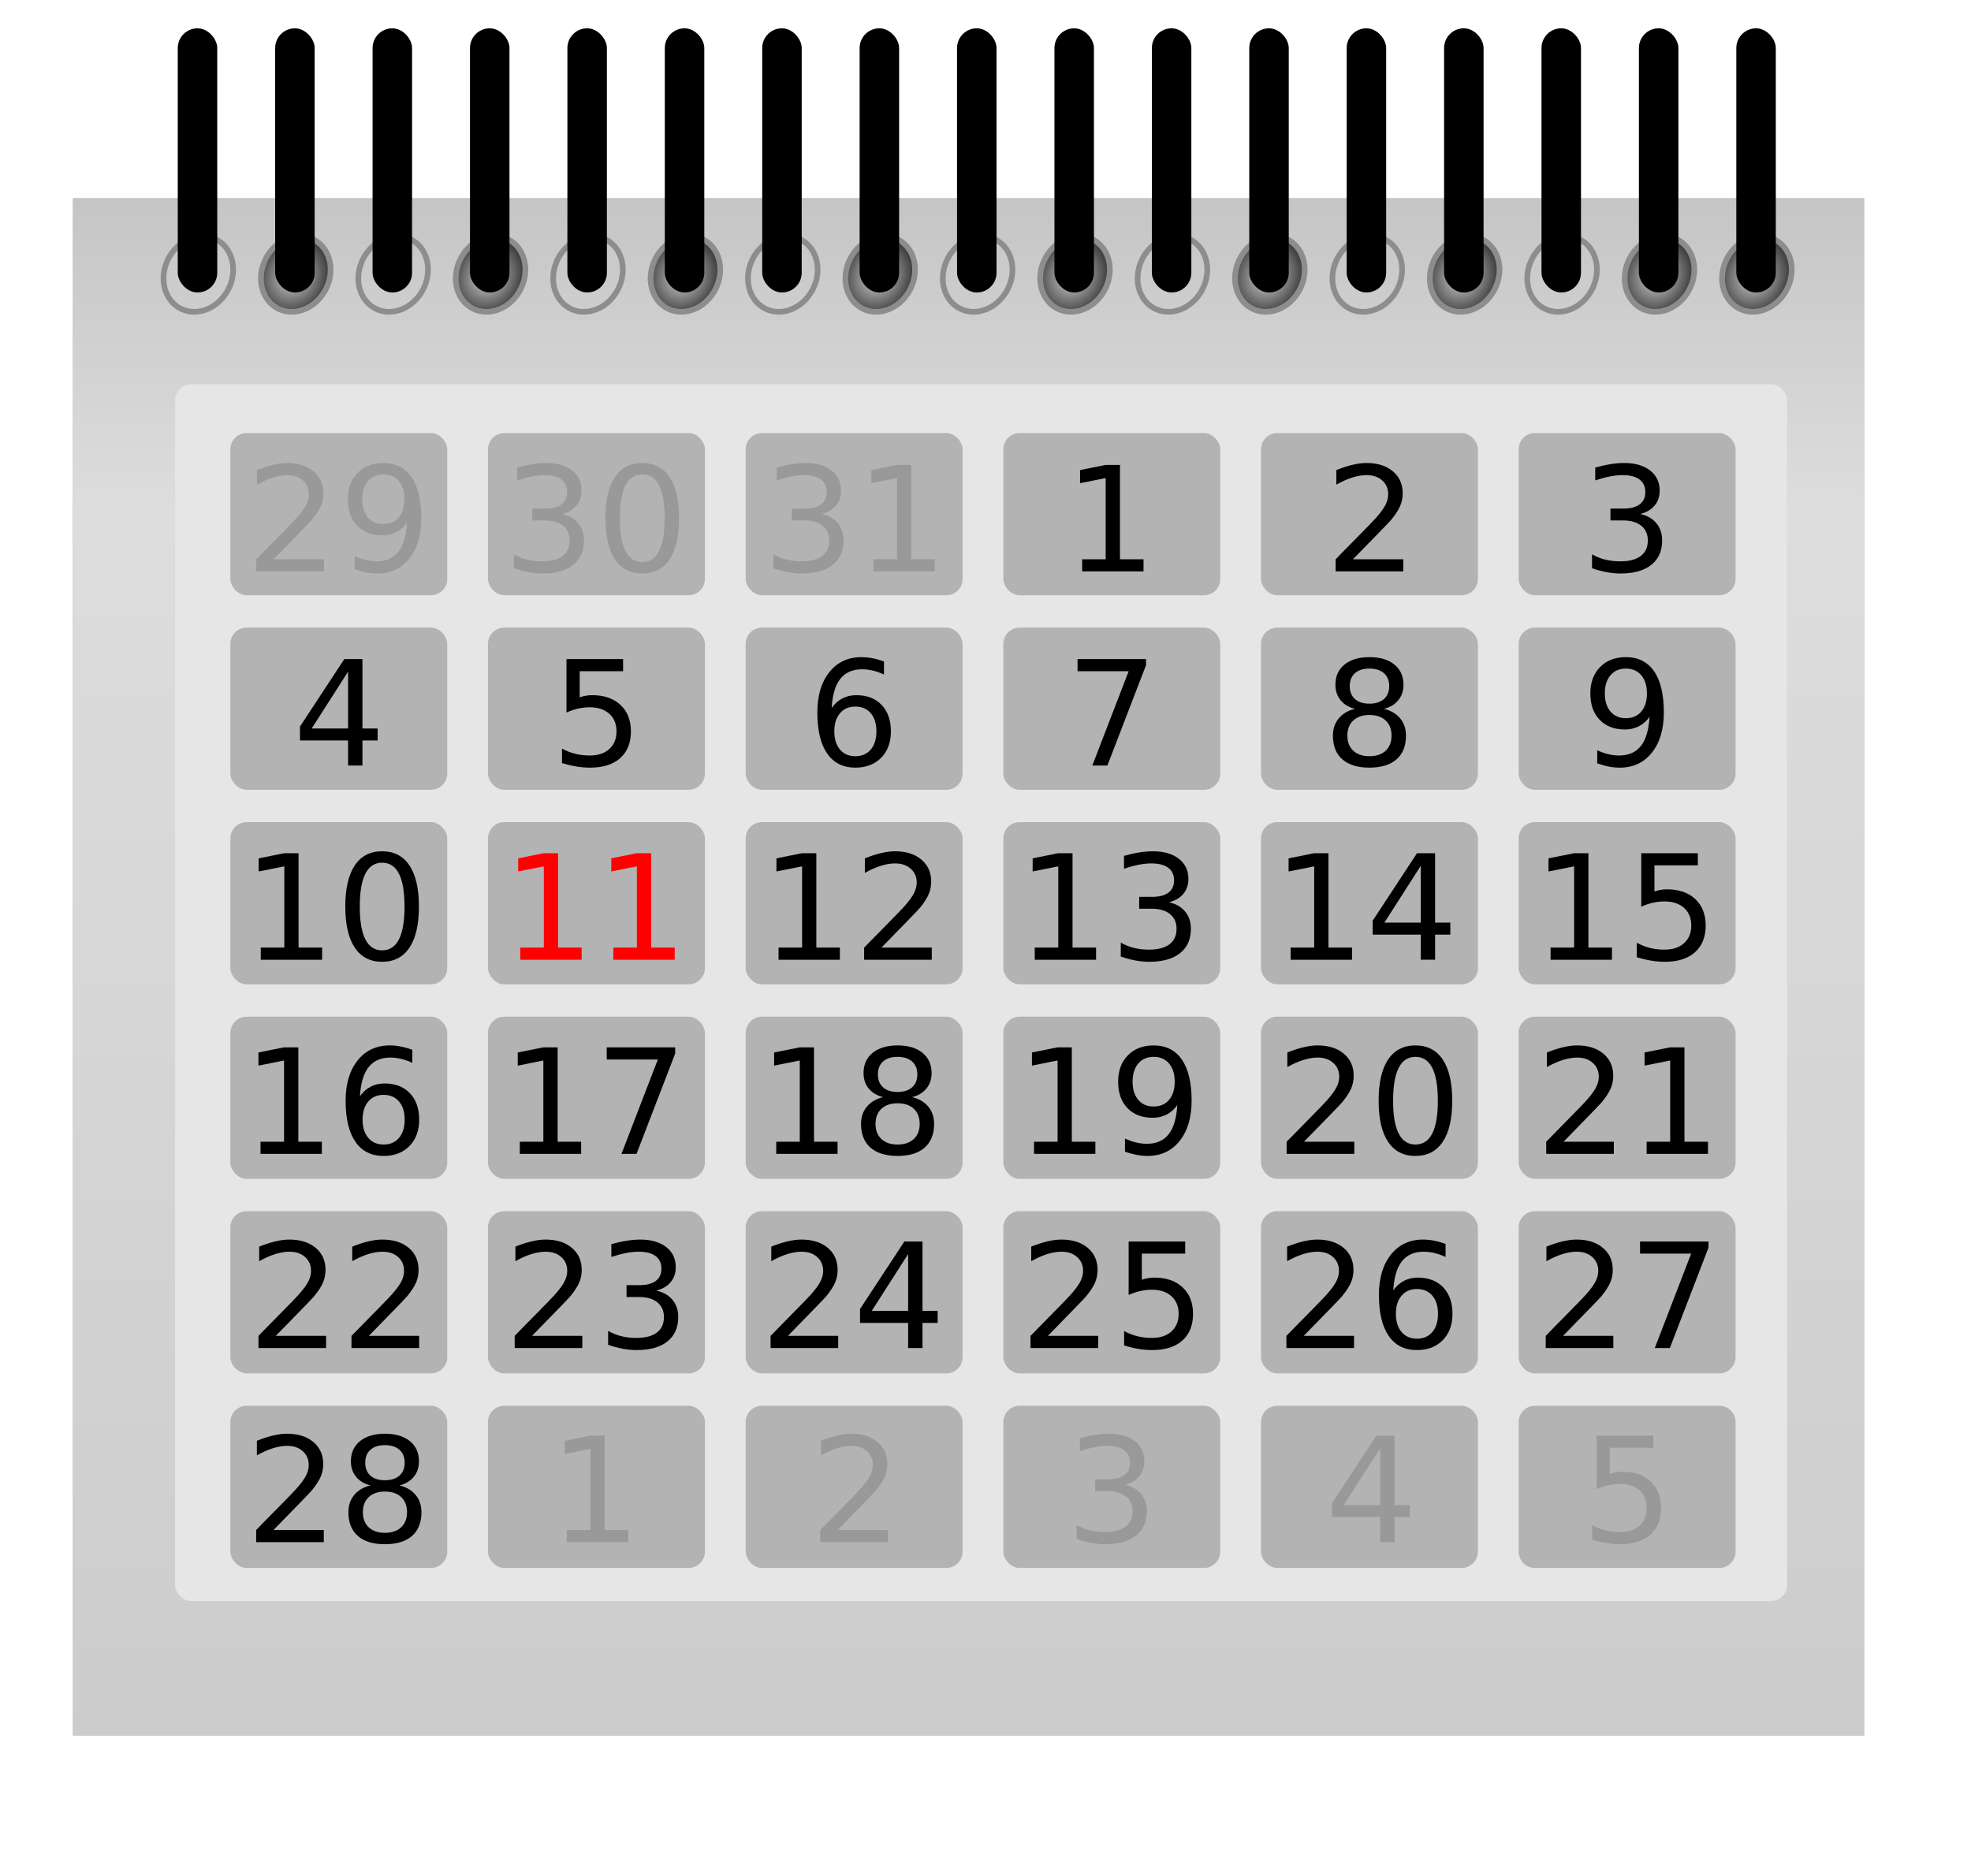 <?xml version="1.0" encoding="UTF-8" standalone="no"?>
<!-- Created with Inkscape (http://www.inkscape.org/) -->
<svg
    xmlns:inkscape="http://www.inkscape.org/namespaces/inkscape"
    xmlns:rdf="http://www.w3.org/1999/02/22-rdf-syntax-ns#"
    xmlns="http://www.w3.org/2000/svg"
    xmlns:sodipodi="http://sodipodi.sourceforge.net/DTD/sodipodi-0.dtd"
    xmlns:cc="http://creativecommons.org/ns#"
    xmlns:xlink="http://www.w3.org/1999/xlink"
    xmlns:dc="http://purl.org/dc/elements/1.1/"
    xmlns:svg="http://www.w3.org/2000/svg"
    xmlns:ns1="http://sozi.baierouge.fr"
    id="svg2558"
    sodipodi:docname="hawk88_Calendar_text_converted.svg"
    viewBox="0 0 527.3 502.04"
    sodipodi:version="0.32"
    version="1.0"
    inkscape:output_extension="org.inkscape.output.svg.inkscape"
    inkscape:version="0.46dev+devel"
    sodipodi:docbase="/home/mart/Documents/artwork"
  >
  <defs
      id="defs2560"
    >
    <radialGradient
        id="radialGradient5476"
        xlink:href="#linearGradient3968"
        gradientUnits="userSpaceOnUse"
        cy="219.8"
        cx="143.58"
        gradientTransform="matrix(1 0 0 1.142 0 -31.142)"
        r="2.356"
        inkscape:collect="always"
    />
    <filter
        id="filter4147"
        inkscape:collect="always"
      >
      <feGaussianBlur
          id="feGaussianBlur4149"
          stdDeviation="0.077"
          inkscape:collect="always"
      />
    </filter
    >
    <linearGradient
        id="linearGradient3968"
      >
      <stop
          id="stop3970"
          style="stop-color:#d7d7d7"
          offset="0"
      />
      <stop
          id="stop3972"
          style="stop-color:#363636"
          offset="1"
      />
    </linearGradient
    >
    <filter
        id="filter3387"
        inkscape:collect="always"
      >
      <feGaussianBlur
          id="feGaussianBlur3389"
          stdDeviation="1.877"
          inkscape:collect="always"
      />
    </filter
    >
    <linearGradient
        id="linearGradient2977"
        y2="41.516"
        gradientUnits="userSpaceOnUse"
        x2="179.85"
        gradientTransform="matrix(1.113 0 0 7.244 94.737 -95.913)"
        y1="101.63"
        x1="179.85"
        inkscape:collect="always"
      >
      <stop
          id="stop5107"
          style="stop-color:#cbcbcb"
          offset="0"
      />
      <stop
          id="stop5113"
          style="stop-color:#dddddd"
          offset=".81"
      />
      <stop
          id="stop5109"
          style="stop-color:#c5c5c5"
          offset="1"
      />
    </linearGradient
    >
  </defs
  >
  <sodipodi:namedview
      id="base"
      bordercolor="#666666"
      inkscape:pageshadow="2"
      guidetolerance="10"
      pagecolor="#ffffff"
      gridtolerance="10000"
      inkscape:window-height="744"
      inkscape:zoom="0.7"
      objecttolerance="10"
      borderlayer="true"
      showgrid="false"
      borderopacity="1.0"
      inkscape:current-layer="layer1"
      inkscape:cx="375"
      inkscape:cy="285.49763"
      inkscape:window-y="22"
      inkscape:window-x="0"
      inkscape:window-width="1280"
      inkscape:pageopacity="0.0"
      inkscape:document-units="px"
  />
  <g
      id="layer1"
      inkscape:label="Layer 1"
      inkscape:groupmode="layer"
      transform="translate(-93.817 -151.71)"
    >
    <rect
        id="rect5439"
        style="fill:#ffffff"
        inkscape:export-ydpi="650"
        inkscape:export-filename="/home/mart/Desktop/lockcal.png"
        ry="0"
        height="502.04"
        width="527.3"
        inkscape:export-xdpi="650"
        y="151.71"
        x="93.817"
    />
    <path
        id="rect3343"
        style="filter:url(#filter3387);fill:#666666"
        transform="matrix(6.515 0 0 6.515 -787.13 -1184)"
        d="m138.22 213.17h73.54v63.12h-73.54v-63.12z"
    />
    <path
        id="rect2160"
        style="fill:url(#linearGradient2977)"
        d="m113.34 204.83h479.14v411.21h-479.14v-411.21z"
    />
    <g
        id="g4308"
        transform="matrix(6.515 0 0 6.515 -787.13 -1184)"
      >
      <g
          id="g4156"
        >
        <path
            id="path4119"
            sodipodi:rx="2.1729207"
            sodipodi:ry="2.5072162"
            style="stroke:#8d8d8d;stroke-width:.365;fill:url(#radialGradient5476)"
            sodipodi:type="arc"
            d="m141.9 218.2a2.173 2.507 0 1 1 -0.03 0.05"
            sodipodi:open="true"
            transform="matrix(.564 .294 -.294 .564 186.91 50.152)"
            sodipodi:cy="219.79929"
            sodipodi:cx="143.57991"
            sodipodi:end="10.090887"
            sodipodi:start="3.831171"
        />
        <rect
            id="rect4121"
            style="filter:url(#filter4147);fill:#000000"
            transform="matrix(.987 0 0 .986 61.949 1.145)"
            ry=".822"
            height="11.004"
            width="1.643"
            y="207.95"
            x="142.42"
        />
      </g
      >
      <g
          id="g4160"
          transform="translate(-4)"
        >
        <path
            id="path4162"
            sodipodi:rx="2.1729207"
            sodipodi:ry="2.5072162"
            style="stroke:#8d8d8d;stroke-width:.365;fill:url(#radialGradient5476)"
            sodipodi:type="arc"
            d="m141.9 218.2a2.173 2.507 0 1 1 -0.03 0.05"
            sodipodi:open="true"
            transform="matrix(.564 .294 -.294 .564 186.91 50.152)"
            sodipodi:cy="219.79929"
            sodipodi:cx="143.57991"
            sodipodi:end="10.090887"
            sodipodi:start="3.831171"
        />
        <rect
            id="rect4164"
            ry=".822"
            style="filter:url(#filter4147);fill:#000000"
            transform="matrix(.987 0 0 .986 61.949 1.145)"
            height="11.004"
            width="1.643"
            y="207.95"
            x="142.42"
        />
      </g
      >
      <g
          id="g4168"
          transform="translate(-8)"
        >
        <path
            id="path4170"
            sodipodi:rx="2.1729207"
            sodipodi:ry="2.5072162"
            style="stroke:#8d8d8d;stroke-width:.365;fill:url(#radialGradient5476)"
            sodipodi:type="arc"
            d="m141.9 218.2a2.173 2.507 0 1 1 -0.03 0.05"
            sodipodi:open="true"
            transform="matrix(.564 .294 -.294 .564 186.91 50.152)"
            sodipodi:cy="219.79929"
            sodipodi:cx="143.57991"
            sodipodi:end="10.090887"
            sodipodi:start="3.831171"
        />
        <rect
            id="rect4172"
            style="filter:url(#filter4147);fill:#000000"
            transform="matrix(.987 0 0 .986 61.949 1.145)"
            ry=".822"
            height="11.004"
            width="1.643"
            y="207.95"
            x="142.42"
        />
      </g
      >
      <g
          id="g4176"
          transform="translate(-12)"
        >
        <path
            id="path4178"
            sodipodi:rx="2.1729207"
            sodipodi:ry="2.5072162"
            style="stroke:#8d8d8d;stroke-width:.365;fill:url(#radialGradient5476)"
            sodipodi:type="arc"
            d="m141.9 218.2a2.173 2.507 0 1 1 -0.03 0.05"
            sodipodi:open="true"
            transform="matrix(.564 .294 -.294 .564 186.91 50.152)"
            sodipodi:cy="219.79929"
            sodipodi:cx="143.57991"
            sodipodi:end="10.090887"
            sodipodi:start="3.831171"
        />
        <rect
            id="rect4180"
            ry=".822"
            style="filter:url(#filter4147);fill:#000000"
            transform="matrix(.987 0 0 .986 61.949 1.145)"
            height="11.004"
            width="1.643"
            y="207.95"
            x="142.42"
        />
      </g
      >
      <g
          id="g4184"
          transform="translate(-16)"
        >
        <path
            id="path4186"
            sodipodi:rx="2.1729207"
            sodipodi:ry="2.5072162"
            style="stroke:#8d8d8d;stroke-width:.365;fill:url(#radialGradient5476)"
            sodipodi:type="arc"
            d="m141.9 218.2a2.173 2.507 0 1 1 -0.03 0.05"
            sodipodi:open="true"
            transform="matrix(.564 .294 -.294 .564 186.91 50.152)"
            sodipodi:cy="219.79929"
            sodipodi:cx="143.57991"
            sodipodi:end="10.090887"
            sodipodi:start="3.831171"
        />
        <rect
            id="rect4188"
            style="filter:url(#filter4147);fill:#000000"
            transform="matrix(.987 0 0 .986 61.949 1.145)"
            ry=".822"
            height="11.004"
            width="1.643"
            y="207.95"
            x="142.42"
        />
      </g
      >
      <g
          id="g4192"
          transform="translate(-20)"
        >
        <path
            id="path4194"
            sodipodi:rx="2.1729207"
            sodipodi:ry="2.5072162"
            style="stroke:#8d8d8d;stroke-width:.365;fill:url(#radialGradient5476)"
            sodipodi:type="arc"
            d="m141.9 218.2a2.173 2.507 0 1 1 -0.03 0.05"
            sodipodi:open="true"
            transform="matrix(.564 .294 -.294 .564 186.91 50.152)"
            sodipodi:cy="219.79929"
            sodipodi:cx="143.57991"
            sodipodi:end="10.090887"
            sodipodi:start="3.831171"
        />
        <rect
            id="rect4196"
            ry=".822"
            style="filter:url(#filter4147);fill:#000000"
            transform="matrix(.987 0 0 .986 61.949 1.145)"
            height="11.004"
            width="1.643"
            y="207.95"
            x="142.42"
        />
      </g
      >
      <g
          id="g4200"
          transform="translate(-24)"
        >
        <path
            id="path4202"
            sodipodi:rx="2.1729207"
            sodipodi:ry="2.5072162"
            style="stroke:#8d8d8d;stroke-width:.365;fill:url(#radialGradient5476)"
            sodipodi:type="arc"
            d="m141.9 218.2a2.173 2.507 0 1 1 -0.03 0.05"
            sodipodi:open="true"
            transform="matrix(.564 .294 -.294 .564 186.91 50.152)"
            sodipodi:cy="219.79929"
            sodipodi:cx="143.57991"
            sodipodi:end="10.090887"
            sodipodi:start="3.831171"
        />
        <rect
            id="rect4204"
            style="filter:url(#filter4147);fill:#000000"
            transform="matrix(.987 0 0 .986 61.949 1.145)"
            ry=".822"
            height="11.004"
            width="1.643"
            y="207.95"
            x="142.42"
        />
      </g
      >
      <g
          id="g4208"
          transform="translate(-28)"
        >
        <path
            id="path4210"
            sodipodi:rx="2.1729207"
            sodipodi:ry="2.5072162"
            style="stroke:#8d8d8d;stroke-width:.365;fill:url(#radialGradient5476)"
            sodipodi:type="arc"
            d="m141.9 218.2a2.173 2.507 0 1 1 -0.03 0.05"
            sodipodi:open="true"
            transform="matrix(.564 .294 -.294 .564 186.91 50.152)"
            sodipodi:cy="219.79929"
            sodipodi:cx="143.57991"
            sodipodi:end="10.090887"
            sodipodi:start="3.831171"
        />
        <rect
            id="rect4212"
            ry=".822"
            style="filter:url(#filter4147);fill:#000000"
            transform="matrix(.987 0 0 .986 61.949 1.145)"
            height="11.004"
            width="1.643"
            y="207.95"
            x="142.42"
        />
      </g
      >
      <g
          id="g4216"
          transform="translate(-32)"
        >
        <path
            id="path4218"
            sodipodi:rx="2.1729207"
            sodipodi:ry="2.5072162"
            style="stroke:#8d8d8d;stroke-width:.365;fill:url(#radialGradient5476)"
            sodipodi:type="arc"
            d="m141.9 218.2a2.173 2.507 0 1 1 -0.03 0.05"
            sodipodi:open="true"
            transform="matrix(.564 .294 -.294 .564 186.91 50.152)"
            sodipodi:cy="219.79929"
            sodipodi:cx="143.57991"
            sodipodi:end="10.090887"
            sodipodi:start="3.831171"
        />
        <rect
            id="rect4220"
            style="filter:url(#filter4147);fill:#000000"
            transform="matrix(.987 0 0 .986 61.949 1.145)"
            ry=".822"
            height="11.004"
            width="1.643"
            y="207.95"
            x="142.42"
        />
      </g
      >
      <g
          id="g4224"
          transform="translate(-36)"
        >
        <path
            id="path4226"
            sodipodi:rx="2.1729207"
            sodipodi:ry="2.5072162"
            style="stroke:#8d8d8d;stroke-width:.365;fill:url(#radialGradient5476)"
            sodipodi:type="arc"
            d="m141.9 218.2a2.173 2.507 0 1 1 -0.03 0.05"
            sodipodi:open="true"
            transform="matrix(.564 .294 -.294 .564 186.91 50.152)"
            sodipodi:cy="219.79929"
            sodipodi:cx="143.57991"
            sodipodi:end="10.090887"
            sodipodi:start="3.831171"
        />
        <rect
            id="rect4228"
            ry=".822"
            style="filter:url(#filter4147);fill:#000000"
            transform="matrix(.987 0 0 .986 61.949 1.145)"
            height="11.004"
            width="1.643"
            y="207.95"
            x="142.42"
        />
      </g
      >
      <g
          id="g4232"
          transform="translate(-40)"
        >
        <path
            id="path4234"
            sodipodi:rx="2.1729207"
            sodipodi:ry="2.5072162"
            style="stroke:#8d8d8d;stroke-width:.365;fill:url(#radialGradient5476)"
            sodipodi:type="arc"
            d="m141.9 218.2a2.173 2.507 0 1 1 -0.03 0.05"
            sodipodi:open="true"
            transform="matrix(.564 .294 -.294 .564 186.91 50.152)"
            sodipodi:cy="219.79929"
            sodipodi:cx="143.57991"
            sodipodi:end="10.090887"
            sodipodi:start="3.831171"
        />
        <rect
            id="rect4236"
            style="filter:url(#filter4147);fill:#000000"
            transform="matrix(.987 0 0 .986 61.949 1.145)"
            ry=".822"
            height="11.004"
            width="1.643"
            y="207.95"
            x="142.42"
        />
      </g
      >
      <g
          id="g4240"
          transform="translate(-44)"
        >
        <path
            id="path4242"
            sodipodi:rx="2.1729207"
            sodipodi:ry="2.5072162"
            style="stroke:#8d8d8d;stroke-width:.365;fill:url(#radialGradient5476)"
            sodipodi:type="arc"
            d="m141.9 218.2a2.173 2.507 0 1 1 -0.03 0.05"
            sodipodi:open="true"
            transform="matrix(.564 .294 -.294 .564 186.91 50.152)"
            sodipodi:cy="219.79929"
            sodipodi:cx="143.57991"
            sodipodi:end="10.090887"
            sodipodi:start="3.831171"
        />
        <rect
            id="rect4244"
            ry=".822"
            style="filter:url(#filter4147);fill:#000000"
            transform="matrix(.987 0 0 .986 61.949 1.145)"
            height="11.004"
            width="1.643"
            y="207.95"
            x="142.42"
        />
      </g
      >
      <g
          id="g4248"
          transform="translate(-48)"
        >
        <path
            id="path4250"
            sodipodi:rx="2.1729207"
            sodipodi:ry="2.5072162"
            style="stroke:#8d8d8d;stroke-width:.365;fill:url(#radialGradient5476)"
            sodipodi:type="arc"
            d="m141.9 218.2a2.173 2.507 0 1 1 -0.03 0.05"
            sodipodi:open="true"
            transform="matrix(.564 .294 -.294 .564 186.91 50.152)"
            sodipodi:cy="219.79929"
            sodipodi:cx="143.57991"
            sodipodi:end="10.090887"
            sodipodi:start="3.831171"
        />
        <rect
            id="rect4252"
            style="filter:url(#filter4147);fill:#000000"
            transform="matrix(.987 0 0 .986 61.949 1.145)"
            ry=".822"
            height="11.004"
            width="1.643"
            y="207.95"
            x="142.42"
        />
      </g
      >
      <g
          id="g4256"
          transform="translate(-52)"
        >
        <path
            id="path4258"
            sodipodi:rx="2.1729207"
            sodipodi:ry="2.5072162"
            style="stroke:#8d8d8d;stroke-width:.365;fill:url(#radialGradient5476)"
            sodipodi:type="arc"
            d="m141.9 218.2a2.173 2.507 0 1 1 -0.03 0.05"
            sodipodi:open="true"
            transform="matrix(.564 .294 -.294 .564 186.91 50.152)"
            sodipodi:cy="219.79929"
            sodipodi:cx="143.57991"
            sodipodi:end="10.090887"
            sodipodi:start="3.831171"
        />
        <rect
            id="rect4260"
            ry=".822"
            style="filter:url(#filter4147);fill:#000000"
            transform="matrix(.987 0 0 .986 61.949 1.145)"
            height="11.004"
            width="1.643"
            y="207.95"
            x="142.42"
        />
      </g
      >
      <g
          id="g4264"
          transform="translate(-56)"
        >
        <path
            id="path4266"
            sodipodi:rx="2.1729207"
            sodipodi:ry="2.5072162"
            style="stroke:#8d8d8d;stroke-width:.365;fill:url(#radialGradient5476)"
            sodipodi:type="arc"
            d="m141.9 218.2a2.173 2.507 0 1 1 -0.03 0.05"
            sodipodi:open="true"
            transform="matrix(.564 .294 -.294 .564 186.91 50.152)"
            sodipodi:cy="219.79929"
            sodipodi:cx="143.57991"
            sodipodi:end="10.090887"
            sodipodi:start="3.831171"
        />
        <rect
            id="rect4268"
            style="filter:url(#filter4147);fill:#000000"
            transform="matrix(.987 0 0 .986 61.949 1.145)"
            ry=".822"
            height="11.004"
            width="1.643"
            y="207.95"
            x="142.42"
        />
      </g
      >
      <g
          id="g4272"
          transform="translate(-60)"
        >
        <path
            id="path4274"
            sodipodi:rx="2.1729207"
            sodipodi:ry="2.5072162"
            style="stroke:#8d8d8d;stroke-width:.365;fill:url(#radialGradient5476)"
            sodipodi:type="arc"
            d="m141.9 218.2a2.173 2.507 0 1 1 -0.03 0.05"
            sodipodi:open="true"
            transform="matrix(.564 .294 -.294 .564 186.91 50.152)"
            sodipodi:cy="219.79929"
            sodipodi:cx="143.57991"
            sodipodi:end="10.090887"
            sodipodi:start="3.831171"
        />
        <rect
            id="rect4276"
            ry=".822"
            style="filter:url(#filter4147);fill:#000000"
            transform="matrix(.987 0 0 .986 61.949 1.145)"
            height="11.004"
            width="1.643"
            y="207.95"
            x="142.42"
        />
      </g
      >
      <g
          id="g4280"
          transform="translate(4)"
        >
        <path
            id="path4282"
            sodipodi:rx="2.1729207"
            sodipodi:ry="2.5072162"
            style="stroke:#8d8d8d;stroke-width:.365;fill:url(#radialGradient5476)"
            sodipodi:type="arc"
            d="m141.9 218.2a2.173 2.507 0 1 1 -0.03 0.05"
            sodipodi:open="true"
            transform="matrix(.564 .294 -.294 .564 186.91 50.152)"
            sodipodi:cy="219.79929"
            sodipodi:cx="143.57991"
            sodipodi:end="10.090887"
            sodipodi:start="3.831171"
        />
        <rect
            id="rect4284"
            style="filter:url(#filter4147);fill:#000000"
            transform="matrix(.987 0 0 .986 61.949 1.145)"
            ry=".822"
            height="11.004"
            width="1.643"
            y="207.95"
            x="142.42"
        />
      </g
      >
    </g
    >
    <rect
        id="rect4306"
        style="fill:#e6e6e6"
        ry="4.263"
        height="325.6"
        width="431.23"
        y="254.52"
        x="140.66"
    />
    <path
        id="rect4361"
        style="fill:#b3b3b3"
        d="m504.46 527.87h49.31c2.42 0 4.36 1.94 4.36 4.35v34.69c0 2.42-1.94 4.36-4.36 4.36h-49.31c-2.42 0-4.36-1.94-4.36-4.36v-34.69c0-2.41 1.94-4.35 4.36-4.35z"
    />
    <rect
        id="rect4373"
        style="fill:#b3b3b3"
        ry="4.356"
        height="43.4"
        width="58.03"
        y="475.81"
        x="500.1"
    />
    <rect
        id="rect4385"
        style="fill:#b3b3b3"
        ry="4.356"
        height="43.4"
        width="58.03"
        y="423.76"
        x="500.1"
    />
    <rect
        id="rect4397"
        style="fill:#b3b3b3"
        ry="4.356"
        height="43.4"
        width="58.03"
        y="371.7"
        x="500.1"
    />
    <rect
        id="rect4409"
        style="fill:#b3b3b3"
        ry="4.356"
        height="43.4"
        width="58.03"
        y="319.65"
        x="500.1"
    />
    <rect
        id="rect4421"
        style="fill:#b3b3b3"
        ry="4.356"
        height="43.4"
        width="58.03"
        y="267.59"
        x="500.1"
    />
    <path
        id="text4433"
        style="fill:#999999"
        d="m520.97 535.87h15.14v3.24h-11.61v6.99c0.56-0.19 1.12-0.33 1.68-0.43s1.12-0.14 1.68-0.14c3.18 0 5.7 0.87 7.56 2.61 1.86 1.75 2.79 4.11 2.79 7.08 0 3.07-0.96 5.45-2.86 7.15-1.91 1.7-4.6 2.55-8.08 2.55-1.19 0-2.41-0.1-3.65-0.31-1.24-0.2-2.53-0.51-3.85-0.91v-3.88c1.15 0.63 2.33 1.09 3.55 1.4 1.22 0.3 2.51 0.45 3.88 0.45 2.2 0 3.94-0.57 5.23-1.73 1.28-1.16 1.92-2.73 1.92-4.72 0-1.98-0.64-3.55-1.92-4.71-1.29-1.16-3.03-1.74-5.23-1.74-1.04 0-2.06 0.12-3.09 0.35-1.02 0.22-2.07 0.58-3.14 1.06v-14.31z"
    />
    <path
        id="text4457"
        style="fill:#000000"
        d="m511.97 509.17h13.46v3.25h-18.09v-3.25c1.46-1.51 3.45-3.55 5.98-6.1s4.11-4.19 4.76-4.93c1.24-1.39 2.1-2.56 2.59-3.52s0.73-1.91 0.73-2.84c0-1.51-0.53-2.75-1.59-3.7s-2.45-1.43-4.15-1.43c-1.21 0-2.49 0.21-3.83 0.63s-2.78 1.05-4.3 1.91v-3.9c1.55-0.62 3-1.09 4.35-1.41s2.58-0.48 3.7-0.48c2.95 0 5.31 0.74 7.06 2.22 1.76 1.47 2.64 3.45 2.64 5.91 0 1.18-0.22 2.29-0.66 3.34s-1.24 2.28-2.4 3.71c-0.31 0.37-1.33 1.43-3.03 3.19-1.71 1.77-4.11 4.23-7.22 7.4zm20.6-25.25h18.32v1.64l-10.34 26.86h-4.03l9.73-25.26h-13.68v-3.24z"
    />
    <path
        id="text4481"
        style="fill:#000000"
        d="m512.11 457.22h13.45v3.25h-18.09v-3.25c1.46-1.51 3.46-3.55 5.98-6.1 2.53-2.55 4.12-4.19 4.77-4.93 1.23-1.39 2.09-2.56 2.58-3.52s0.74-1.91 0.74-2.84c0-1.51-0.53-2.75-1.6-3.7-1.06-0.95-2.44-1.43-4.15-1.43-1.21 0-2.48 0.21-3.83 0.63-1.34 0.42-2.77 1.05-4.3 1.91v-3.9c1.55-0.62 3-1.09 4.35-1.41s2.59-0.48 3.7-0.48c2.96 0 5.31 0.74 7.07 2.22 1.75 1.47 2.63 3.45 2.63 5.91 0 1.18-0.22 2.29-0.66 3.34-0.44 1.04-1.23 2.28-2.39 3.71-0.32 0.37-1.33 1.43-3.04 3.19-1.7 1.77-4.11 4.23-7.21 7.4zm22.23 0h6.3v-21.74l-6.85 1.38v-3.52l6.81-1.37h3.86v25.25h6.3v3.25h-16.42v-3.25z"
    />
    <path
        id="text4505"
        style="fill:#000000"
        d="m508.64 405.27h6.3v-21.74l-6.85 1.37v-3.51l6.81-1.37h3.86v25.25h6.3v3.25h-16.42v-3.25zm24.26-25.25h15.14v3.24h-11.61v6.99c0.56-0.19 1.12-0.33 1.68-0.43s1.12-0.14 1.68-0.14c3.18 0 5.7 0.87 7.56 2.61s2.79 4.11 2.79 7.08c0 3.07-0.96 5.45-2.87 7.15-1.9 1.7-4.6 2.55-8.07 2.55-1.19 0-2.41-0.1-3.65-0.31-1.24-0.2-2.53-0.51-3.85-0.91v-3.88c1.15 0.63 2.33 1.09 3.55 1.4 1.22 0.3 2.51 0.45 3.87 0.45 2.21 0 3.95-0.58 5.23-1.73 1.29-1.16 1.93-2.73 1.93-4.72 0-1.98-0.64-3.55-1.93-4.71-1.28-1.16-3.02-1.74-5.23-1.74-1.03 0-2.05 0.12-3.08 0.34-1.02 0.23-2.07 0.59-3.14 1.07v-14.31z"
    />
    <path
        id="text4529"
        style="fill:#000000"
        d="m521.12 355.97v-3.51c0.96 0.46 1.94 0.81 2.94 1.05 0.99 0.24 1.96 0.36 2.92 0.36 2.54 0 4.48-0.85 5.83-2.56 1.34-1.71 2.11-4.31 2.3-7.8-0.74 1.09-1.68 1.93-2.81 2.52-1.13 0.58-2.38 0.88-3.76 0.88-2.85 0-5.1-0.87-6.77-2.59-1.66-1.72-2.49-4.08-2.49-7.07 0-2.93 0.87-5.28 2.6-7.04 1.73-1.77 4.03-2.66 6.91-2.66 3.29 0 5.81 1.27 7.55 3.79 1.74 2.53 2.6 6.2 2.6 11.01 0 4.49-1.06 8.07-3.19 10.75s-5 4.02-8.6 4.02c-0.97 0-1.95-0.1-2.94-0.29s-2.02-0.48-3.09-0.86zm7.67-12.08c1.73 0 3.1-0.59 4.11-1.77 1.01-1.19 1.52-2.81 1.52-4.87 0-2.05-0.51-3.67-1.52-4.86s-2.38-1.78-4.11-1.78-3.1 0.59-4.11 1.78c-1.02 1.19-1.52 2.81-1.52 4.86 0 2.06 0.5 3.68 1.52 4.87 1.01 1.18 2.38 1.77 4.11 1.77z"
    />
    <path
        id="text4553"
        style="fill:#000000"
        d="m532.62 289.25c1.84 0.39 3.28 1.21 4.32 2.46s1.55 2.79 1.55 4.62c0 2.81-0.96 4.99-2.9 6.53-1.93 1.54-4.68 2.31-8.24 2.31-1.2 0-2.43-0.12-3.69-0.35-1.27-0.24-2.58-0.59-3.93-1.06v-3.73c1.07 0.63 2.24 1.1 3.51 1.42 1.28 0.31 2.61 0.47 3.99 0.47 2.42 0 4.26-0.47 5.53-1.43 1.27-0.95 1.9-2.34 1.9-4.16 0-1.68-0.59-2.99-1.77-3.94-1.17-0.95-2.81-1.42-4.91-1.42h-3.32v-3.17h3.47c1.9 0 3.35-0.38 4.35-1.14 1.01-0.75 1.51-1.84 1.51-3.27 0-1.46-0.52-2.59-1.56-3.37-1.03-0.78-2.52-1.17-4.45-1.17-1.06 0-2.19 0.11-3.4 0.34s-2.54 0.59-3.99 1.07v-3.44c1.46-0.4 2.84-0.71 4.11-0.91 1.28-0.21 2.49-0.31 3.62-0.31 2.93 0 5.24 0.67 6.95 2 1.7 1.33 2.56 3.12 2.56 5.39 0 1.58-0.45 2.91-1.36 4-0.9 1.09-2.19 1.84-3.85 2.26z"
    />
    <rect
        id="rect4363"
        style="fill:#b3b3b3"
        ry="4.356"
        height="43.4"
        width="58.03"
        y="527.87"
        x="431.17"
    />
    <rect
        id="rect4375"
        style="fill:#b3b3b3"
        ry="4.356"
        height="43.4"
        width="58.03"
        y="475.81"
        x="431.17"
    />
    <rect
        id="rect4387"
        style="fill:#b3b3b3"
        ry="4.356"
        height="43.4"
        width="58.03"
        y="423.76"
        x="431.17"
    />
    <rect
        id="rect4399"
        style="fill:#b3b3b3"
        ry="4.356"
        height="43.4"
        width="58.03"
        y="371.7"
        x="431.17"
    />
    <rect
        id="rect4411"
        style="fill:#b3b3b3"
        ry="4.356"
        height="43.4"
        width="58.03"
        y="319.65"
        x="431.17"
    />
    <rect
        id="rect4423"
        style="fill:#b3b3b3"
        ry="4.356"
        height="43.4"
        width="58.03"
        y="267.59"
        x="431.17"
    />
    <path
        id="text4437"
        style="fill:#999999"
        d="m463.05 539.23l-9.74 15.21h9.74v-15.21zm-1.02-3.36h4.85v18.57h4.07v3.21h-4.07v6.72h-3.83v-6.72h-12.87v-3.72l11.85-18.06z"
    />
    <path
        id="text4461"
        style="fill:#000000"
        d="m442.6 509.17h13.46v3.25h-18.09v-3.25c1.46-1.51 3.45-3.55 5.98-6.1s4.11-4.19 4.76-4.93c1.24-1.39 2.1-2.56 2.59-3.52s0.73-1.91 0.73-2.84c0-1.51-0.53-2.75-1.59-3.7s-2.45-1.43-4.15-1.43c-1.21 0-2.49 0.21-3.83 0.63s-2.78 1.05-4.3 1.91v-3.9c1.55-0.62 3-1.09 4.35-1.41s2.58-0.48 3.7-0.48c2.95 0 5.31 0.74 7.06 2.22 1.76 1.47 2.64 3.45 2.64 5.91 0 1.18-0.22 2.29-0.66 3.34s-1.24 2.28-2.4 3.71c-0.31 0.37-1.33 1.43-3.03 3.19-1.71 1.77-4.11 4.23-7.22 7.4zm30.29-12.54c-1.73 0-3.1 0.59-4.11 1.78-1.01 1.18-1.52 2.8-1.52 4.86 0 2.05 0.51 3.67 1.52 4.86s2.38 1.79 4.11 1.79 3.11-0.6 4.12-1.79 1.51-2.81 1.51-4.86c0-2.06-0.5-3.68-1.51-4.86-1.01-1.19-2.39-1.78-4.12-1.78zm7.66-12.08v3.51c-0.97-0.46-1.95-0.81-2.93-1.05-0.99-0.24-1.96-0.36-2.93-0.36-2.55 0-4.49 0.86-5.83 2.58-1.34 1.71-2.11 4.31-2.3 7.78 0.75-1.1 1.69-1.95 2.82-2.55 1.13-0.59 2.38-0.88 3.74-0.88 2.87 0 5.13 0.87 6.79 2.6 1.66 1.74 2.49 4.1 2.49 7.09 0 2.93-0.87 5.28-2.6 7.05-1.73 1.76-4.03 2.65-6.91 2.65-3.29 0-5.81-1.26-7.55-3.79-1.75-2.53-2.62-6.19-2.62-10.98 0-4.51 1.07-8.1 3.21-10.78s5-4.02 8.61-4.02c0.96 0 1.94 0.1 2.93 0.29 0.98 0.19 2.01 0.48 3.08 0.86z"
    />
    <path
        id="text4485"
        style="fill:#000000"
        d="m442.67 457.22h13.46v3.25h-18.1v-3.25c1.47-1.51 3.46-3.55 5.99-6.1 2.52-2.55 4.11-4.19 4.76-4.93 1.23-1.39 2.09-2.56 2.58-3.52s0.74-1.91 0.74-2.84c0-1.51-0.53-2.75-1.59-3.7-1.07-0.95-2.45-1.43-4.16-1.43-1.2 0-2.48 0.21-3.82 0.63-1.35 0.42-2.78 1.05-4.31 1.91v-3.9c1.56-0.62 3.01-1.09 4.36-1.41 1.34-0.32 2.58-0.48 3.7-0.48 2.95 0 5.3 0.74 7.06 2.22 1.76 1.47 2.63 3.45 2.63 5.91 0 1.18-0.22 2.29-0.65 3.34-0.44 1.04-1.24 2.28-2.4 3.71-0.32 0.37-1.33 1.43-3.03 3.19-1.71 1.77-4.11 4.23-7.22 7.4zm29.81-22.71c-1.98 0-3.47 0.97-4.47 2.93-1 1.95-1.5 4.89-1.5 8.81 0 3.9 0.5 6.83 1.5 8.79 1 1.95 2.49 2.93 4.47 2.93 2 0 3.5-0.98 4.5-2.93 1-1.96 1.5-4.89 1.5-8.79 0-3.92-0.5-6.86-1.5-8.81-1-1.96-2.5-2.93-4.5-2.93zm0-3.06c3.2 0 5.64 1.27 7.32 3.79 1.69 2.53 2.53 6.2 2.53 11.01 0 4.79-0.84 8.45-2.53 10.98-1.68 2.53-4.12 3.79-7.32 3.79-3.19 0-5.63-1.26-7.32-3.79-1.68-2.53-2.52-6.19-2.52-10.98 0-4.81 0.84-8.48 2.52-11.01 1.69-2.52 4.13-3.79 7.32-3.79z"
    />
    <path
        id="text4509"
        style="fill:#000000"
        d="m439.1 405.27h6.3v-21.74l-6.85 1.37v-3.51l6.81-1.37h3.86v25.25h6.3v3.25h-16.42v-3.25zm34.82-21.89l-9.74 15.21h9.74v-15.21zm-1.02-3.36h4.85v18.57h4.07v3.21h-4.07v6.72h-3.83v-6.72h-12.87v-3.73l11.85-18.05z"
    />
    <path
        id="text4533"
        style="fill:#000000"
        d="m460.18 343.03c-1.83 0-3.27 0.49-4.32 1.47s-1.58 2.33-1.58 4.05 0.53 3.07 1.58 4.04c1.05 0.98 2.49 1.47 4.32 1.47s3.28-0.49 4.34-1.47c1.05-0.99 1.58-2.34 1.58-4.04 0-1.72-0.53-3.07-1.58-4.05-1.04-0.98-2.49-1.47-4.34-1.47zm-3.85-1.64c-1.66-0.41-2.95-1.18-3.87-2.31s-1.38-2.51-1.38-4.14c0-2.28 0.81-4.08 2.43-5.4 1.62-1.33 3.85-1.99 6.67-1.99 2.84 0 5.07 0.66 6.68 1.99 1.62 1.32 2.43 3.12 2.43 5.4 0 1.63-0.46 3.01-1.39 4.14-0.92 1.13-2.2 1.9-3.84 2.31 1.85 0.43 3.3 1.28 4.34 2.54s1.56 2.8 1.56 4.62c0 2.76-0.85 4.88-2.53 6.35-1.69 1.48-4.1 2.22-7.25 2.22-3.14 0-5.55-0.74-7.24-2.22-1.69-1.47-2.53-3.59-2.53-6.35 0-1.82 0.52-3.36 1.57-4.62 1.04-1.26 2.49-2.11 4.35-2.54zm-1.42-6.09c0 1.48 0.47 2.63 1.39 3.46 0.92 0.82 2.22 1.24 3.88 1.24s2.95-0.42 3.89-1.24c0.93-0.83 1.4-1.98 1.4-3.46 0-1.47-0.47-2.63-1.4-3.45-0.94-0.83-2.23-1.24-3.89-1.24s-2.96 0.41-3.88 1.24c-0.92 0.82-1.39 1.98-1.39 3.45z"
    />
    <path
        id="text4557"
        style="fill:#000000"
        d="m455.77 301.37h13.46v3.24h-18.09v-3.24c1.46-1.51 3.45-3.55 5.98-6.1 2.52-2.55 4.11-4.19 4.76-4.93 1.24-1.39 2.1-2.56 2.59-3.52s0.73-1.91 0.73-2.84c0-1.51-0.53-2.75-1.59-3.7-1.06-0.96-2.45-1.43-4.15-1.43-1.21 0-2.49 0.21-3.83 0.63s-2.78 1.05-4.3 1.91v-3.9c1.55-0.62 3-1.09 4.35-1.41s2.58-0.48 3.7-0.48c2.95 0 5.31 0.74 7.06 2.22 1.76 1.47 2.64 3.45 2.64 5.91 0 1.17-0.22 2.28-0.66 3.33s-1.24 2.29-2.4 3.72c-0.31 0.37-1.33 1.43-3.03 3.19-1.71 1.77-4.11 4.23-7.22 7.4z"
    />
    <rect
        id="rect4365"
        style="fill:#b3b3b3"
        ry="4.356"
        height="43.4"
        width="58.03"
        y="527.87"
        x="362.24"
    />
    <rect
        id="rect4377"
        style="fill:#b3b3b3"
        ry="4.356"
        height="43.4"
        width="58.03"
        y="475.81"
        x="362.24"
    />
    <rect
        id="rect4389"
        style="fill:#b3b3b3"
        ry="4.356"
        height="43.4"
        width="58.03"
        y="423.76"
        x="362.24"
    />
    <rect
        id="rect4401"
        style="fill:#b3b3b3"
        ry="4.356"
        height="43.4"
        width="58.03"
        y="371.7"
        x="362.24"
    />
    <rect
        id="rect4413"
        style="fill:#b3b3b3"
        ry="4.356"
        height="43.4"
        width="58.03"
        y="319.65"
        x="362.24"
    />
    <rect
        id="rect4425"
        style="fill:#b3b3b3"
        ry="4.356"
        height="43.4"
        width="58.03"
        y="267.59"
        x="362.24"
    />
    <path
        id="text4441"
        style="fill:#999999"
        d="m394.75 549c1.85 0.4 3.29 1.22 4.33 2.46 1.03 1.25 1.55 2.79 1.55 4.62 0 2.81-0.96 4.99-2.9 6.53-1.93 1.54-4.68 2.31-8.24 2.31-1.2 0-2.43-0.12-3.7-0.35-1.26-0.24-2.57-0.59-3.92-1.06v-3.72c1.07 0.62 2.24 1.09 3.51 1.41s2.6 0.47 3.99 0.47c2.42 0 4.26-0.47 5.53-1.43 1.26-0.95 1.9-2.34 1.9-4.16 0-1.68-0.59-2.99-1.77-3.94s-2.81-1.42-4.91-1.42h-3.33v-3.17h3.48c1.89 0 3.34-0.38 4.35-1.14 1.01-0.75 1.51-1.84 1.51-3.27 0-1.46-0.52-2.58-1.56-3.37-1.03-0.78-2.52-1.17-4.45-1.17-1.06 0-2.19 0.11-3.4 0.34s-2.54 0.59-3.99 1.07v-3.43c1.46-0.41 2.83-0.72 4.11-0.92s2.49-0.31 3.62-0.31c2.93 0 5.24 0.67 6.95 2 1.7 1.33 2.55 3.13 2.55 5.39 0 1.58-0.45 2.91-1.35 4s-2.19 1.84-3.86 2.26z"
    />
    <path
        id="text4465"
        style="fill:#000000"
        d="m374.15 509.17h13.46v3.25h-18.1v-3.25c1.46-1.51 3.46-3.55 5.99-6.1 2.52-2.55 4.11-4.19 4.76-4.93 1.23-1.39 2.09-2.56 2.58-3.52s0.74-1.91 0.74-2.84c0-1.51-0.53-2.75-1.6-3.7-1.06-0.95-2.44-1.43-4.15-1.43-1.21 0-2.48 0.21-3.82 0.63-1.35 0.42-2.78 1.05-4.31 1.91v-3.9c1.55-0.62 3.01-1.09 4.35-1.41 1.35-0.32 2.59-0.48 3.71-0.48 2.95 0 5.3 0.74 7.06 2.22 1.75 1.47 2.63 3.45 2.63 5.91 0 1.18-0.22 2.29-0.66 3.34-0.43 1.05-1.23 2.28-2.39 3.71-0.32 0.37-1.33 1.43-3.04 3.19-1.7 1.77-4.11 4.23-7.21 7.4zm21.61-25.25h15.13v3.24h-11.6v6.99c0.56-0.19 1.12-0.33 1.68-0.43s1.12-0.14 1.68-0.14c3.18 0 5.7 0.87 7.55 2.61 1.86 1.75 2.79 4.11 2.79 7.08 0 3.07-0.95 5.45-2.86 7.15s-4.6 2.55-8.08 2.55c-1.19 0-2.41-0.1-3.65-0.31-1.24-0.2-2.52-0.51-3.85-0.91v-3.88c1.15 0.63 2.33 1.09 3.55 1.4 1.22 0.3 2.52 0.45 3.88 0.45 2.2 0 3.94-0.57 5.23-1.73 1.28-1.16 1.93-2.73 1.93-4.72 0-1.98-0.65-3.55-1.93-4.71-1.29-1.16-3.03-1.74-5.23-1.74-1.03 0-2.06 0.12-3.08 0.35-1.03 0.22-2.08 0.58-3.14 1.06v-14.31z"
    />
    <path
        id="text4489"
        style="fill:#000000"
        d="m370.45 457.22h6.3v-21.74l-6.86 1.38v-3.52l6.82-1.37h3.85v25.25h6.3v3.25h-16.41v-3.25zm24.33 2.65v-3.51c0.97 0.46 1.95 0.81 2.94 1.05s1.97 0.36 2.92 0.36c2.55 0 4.49-0.85 5.83-2.56 1.35-1.71 2.11-4.31 2.3-7.8-0.74 1.09-1.67 1.93-2.8 2.52-1.14 0.58-2.39 0.88-3.76 0.88-2.85 0-5.11-0.86-6.77-2.59-1.66-1.72-2.49-4.08-2.49-7.07 0-2.93 0.87-5.27 2.6-7.04s4.03-2.66 6.91-2.66c3.29 0 5.81 1.27 7.54 3.79 1.74 2.53 2.61 6.2 2.61 11.01 0 4.49-1.07 8.07-3.2 10.75s-5 4.02-8.6 4.02c-0.96 0-1.94-0.1-2.94-0.29-0.99-0.19-2.02-0.47-3.09-0.86zm7.68-12.08c1.73 0 3.1-0.59 4.11-1.77 1.01-1.19 1.52-2.81 1.52-4.87 0-2.05-0.51-3.67-1.52-4.86s-2.38-1.78-4.11-1.78c-1.74 0-3.11 0.59-4.12 1.78s-1.52 2.81-1.52 4.86c0 2.06 0.51 3.68 1.52 4.87 1.01 1.18 2.38 1.77 4.12 1.77z"
    />
    <path
        id="text4513"
        style="fill:#000000"
        d="m370.64 405.27h6.3v-21.74l-6.86 1.37v-3.51l6.82-1.37h3.85v25.25h6.3v3.25h-16.41v-3.25zm35.9-12.12c1.84 0.39 3.29 1.22 4.32 2.46 1.04 1.25 1.56 2.79 1.56 4.62 0 2.81-0.97 4.99-2.9 6.53-1.94 1.54-4.69 2.31-8.25 2.31-1.19 0-2.43-0.12-3.69-0.35-1.27-0.24-2.58-0.59-3.92-1.06v-3.73c1.06 0.63 2.24 1.1 3.51 1.42 1.27 0.31 2.6 0.47 3.99 0.47 2.41 0 4.26-0.47 5.52-1.43 1.27-0.95 1.9-2.34 1.9-4.16 0-1.68-0.59-2.99-1.76-3.94-1.18-0.95-2.82-1.42-4.92-1.42h-3.32v-3.17h3.47c1.9 0 3.35-0.38 4.36-1.14 1-0.75 1.5-1.84 1.5-3.27 0-1.46-0.51-2.59-1.55-3.37s-2.52-1.17-4.46-1.17c-1.05 0-2.19 0.11-3.4 0.34-1.2 0.23-2.53 0.59-3.98 1.07v-3.44c1.46-0.4 2.83-0.71 4.11-0.91s2.48-0.31 3.62-0.31c2.92 0 5.24 0.67 6.94 2 1.71 1.33 2.56 3.12 2.56 5.39 0 1.58-0.45 2.91-1.35 4-0.91 1.09-2.19 1.84-3.86 2.26z"
    />
    <path
        id="text4537"
        style="fill:#000000"
        d="m382.09 328.07h18.32v1.64l-10.34 26.85h-4.03l9.73-25.25h-13.68v-3.24z"
    />
    <path
        id="text4561"
        style="fill:#000000"
        d="m383.32 301.37h6.3v-21.74l-6.85 1.37v-3.51l6.81-1.37h3.86v25.25h6.3v3.24h-16.42v-3.24z"
    />
    <rect
        id="rect4367"
        style="fill:#b3b3b3"
        ry="4.356"
        height="43.4"
        width="58.03"
        y="527.87"
        x="293.31"
    />
    <rect
        id="rect4379"
        style="fill:#b3b3b3"
        ry="4.356"
        height="43.4"
        width="58.03"
        y="475.81"
        x="293.31"
    />
    <rect
        id="rect4391"
        style="fill:#b3b3b3"
        ry="4.356"
        height="43.4"
        width="58.03"
        y="423.76"
        x="293.31"
    />
    <rect
        id="rect4403"
        style="fill:#b3b3b3"
        ry="4.356"
        height="43.4"
        width="58.03"
        y="371.7"
        x="293.31"
    />
    <rect
        id="rect4415"
        style="fill:#b3b3b3"
        ry="4.356"
        height="43.4"
        width="58.03"
        y="319.65"
        x="293.31"
    />
    <rect
        id="rect4427"
        style="fill:#b3b3b3"
        ry="4.356"
        height="43.4"
        width="58.03"
        y="267.59"
        x="293.31"
    />
    <path
        id="text4445"
        style="fill:#999999"
        d="m317.91 561.12h13.46v3.25h-18.1v-3.25c1.47-1.51 3.46-3.55 5.99-6.1 2.52-2.55 4.11-4.19 4.76-4.93 1.23-1.39 2.1-2.56 2.59-3.52 0.48-0.96 0.73-1.91 0.73-2.84 0-1.51-0.53-2.75-1.59-3.7-1.07-0.95-2.45-1.43-4.16-1.43-1.2 0-2.48 0.21-3.82 0.63s-2.78 1.05-4.31 1.91v-3.9c1.56-0.62 3.01-1.09 4.36-1.41 1.34-0.32 2.58-0.48 3.7-0.48 2.95 0 5.3 0.74 7.06 2.22 1.76 1.47 2.63 3.45 2.63 5.91 0 1.18-0.22 2.29-0.65 3.34-0.44 1.05-1.24 2.28-2.4 3.71-0.32 0.37-1.33 1.43-3.03 3.19-1.71 1.77-4.11 4.23-7.22 7.4z"
    />
    <path
        id="text4469"
        style="fill:#000000"
        d="m304.61 509.17h13.45v3.25h-18.09v-3.25c1.46-1.51 3.46-3.55 5.98-6.1 2.53-2.55 4.12-4.19 4.77-4.93 1.23-1.39 2.09-2.56 2.58-3.52s0.74-1.91 0.74-2.84c0-1.51-0.53-2.75-1.6-3.7-1.06-0.95-2.44-1.43-4.15-1.43-1.21 0-2.48 0.21-3.83 0.63-1.34 0.42-2.77 1.05-4.3 1.91v-3.9c1.55-0.62 3-1.09 4.35-1.41s2.59-0.48 3.7-0.48c2.96 0 5.31 0.74 7.07 2.22 1.75 1.47 2.63 3.45 2.63 5.91 0 1.18-0.22 2.29-0.66 3.34s-1.23 2.28-2.39 3.71c-0.32 0.37-1.33 1.43-3.04 3.19-1.7 1.77-4.11 4.23-7.21 7.4zm32.16-21.89l-9.74 15.21h9.74v-15.21zm-1.01-3.36h4.85v18.57h4.06v3.21h-4.06v6.72h-3.84v-6.72h-12.87v-3.72l11.86-18.06z"
    />
    <path
        id="text4493"
        style="fill:#000000"
        d="m301.48 457.22h6.3v-21.74l-6.86 1.38v-3.52l6.82-1.37h3.85v25.25h6.3v3.25h-16.41v-3.25zm32.46-10.29c-1.83 0-3.27 0.49-4.32 1.47s-1.57 2.33-1.57 4.05 0.52 3.07 1.57 4.05 2.49 1.47 4.32 1.47c1.84 0 3.28-0.5 4.34-1.48 1.05-0.99 1.58-2.34 1.58-4.04 0-1.72-0.52-3.07-1.57-4.05s-2.5-1.47-4.35-1.47zm-3.85-1.64c-1.66-0.41-2.94-1.18-3.87-2.31-0.92-1.13-1.38-2.51-1.38-4.14 0-2.28 0.81-4.08 2.43-5.4 1.63-1.32 3.85-1.99 6.67-1.99 2.84 0 5.07 0.67 6.68 1.99 1.62 1.32 2.43 3.12 2.43 5.4 0 1.63-0.46 3.01-1.39 4.14-0.92 1.13-2.2 1.9-3.84 2.31 1.86 0.43 3.3 1.28 4.34 2.54s1.56 2.8 1.56 4.62c0 2.76-0.85 4.88-2.53 6.35-1.69 1.48-4.1 2.22-7.25 2.22-3.14 0-5.55-0.74-7.24-2.22-1.69-1.47-2.53-3.59-2.53-6.35 0-1.82 0.52-3.36 1.57-4.62 1.04-1.26 2.49-2.11 4.35-2.54zm-1.41-6.09c0 1.48 0.46 2.63 1.38 3.46 0.92 0.82 2.22 1.24 3.88 1.24s2.95-0.42 3.89-1.24c0.93-0.83 1.4-1.98 1.4-3.46 0-1.47-0.47-2.62-1.4-3.45-0.94-0.83-2.23-1.24-3.89-1.24s-2.96 0.41-3.88 1.24-1.38 1.98-1.38 3.45z"
    />
    <path
        id="text4517"
        style="fill:#000000"
        d="m302.1 405.27h6.3v-21.74l-6.86 1.37v-3.51l6.82-1.37h3.85v25.25h6.3v3.25h-16.41v-3.25zm27.54 0h13.46v3.25h-18.1v-3.25c1.47-1.51 3.46-3.55 5.99-6.1 2.52-2.55 4.11-4.19 4.76-4.93 1.23-1.39 2.09-2.56 2.58-3.52s0.74-1.91 0.74-2.84c0-1.51-0.53-2.75-1.6-3.7-1.06-0.95-2.44-1.43-4.15-1.43-1.21 0-2.48 0.21-3.82 0.63-1.35 0.42-2.78 1.05-4.31 1.91v-3.9c1.56-0.62 3.01-1.09 4.35-1.41 1.35-0.32 2.59-0.48 3.71-0.48 2.95 0 5.3 0.74 7.06 2.22 1.76 1.47 2.63 3.45 2.63 5.91 0 1.17-0.22 2.29-0.66 3.33-0.43 1.05-1.23 2.29-2.39 3.72-0.32 0.37-1.33 1.43-3.04 3.19-1.7 1.77-4.11 4.23-7.21 7.4z"
    />
    <path
        id="text4541"
        style="fill:#000000"
        d="m322.65 340.78c-1.73 0-3.1 0.59-4.11 1.78-1.01 1.18-1.52 2.8-1.52 4.86 0 2.05 0.51 3.67 1.52 4.86s2.38 1.78 4.11 1.78 3.11-0.59 4.12-1.78 1.51-2.81 1.51-4.86c0-2.06-0.5-3.68-1.51-4.86-1.01-1.19-2.39-1.78-4.12-1.78zm7.66-12.08v3.51c-0.97-0.46-1.95-0.81-2.93-1.05-0.99-0.24-1.96-0.36-2.93-0.36-2.55 0-4.49 0.86-5.83 2.57-1.35 1.72-2.11 4.32-2.3 7.79 0.75-1.11 1.69-1.95 2.82-2.55 1.13-0.59 2.38-0.88 3.74-0.88 2.87 0 5.13 0.86 6.79 2.6s2.49 4.1 2.49 7.09c0 2.93-0.87 5.28-2.6 7.05-1.73 1.76-4.03 2.65-6.91 2.65-3.29 0-5.81-1.26-7.55-3.79-1.75-2.53-2.62-6.19-2.62-10.98 0-4.51 1.07-8.1 3.21-10.78s5-4.02 8.61-4.02c0.96 0 1.94 0.1 2.93 0.29 0.98 0.19 2.01 0.48 3.08 0.86z"
    />
    <path
        id="text4569"
        style="fill:#999999"
        d="m313.62 289.25c1.84 0.39 3.28 1.21 4.32 2.46s1.56 2.79 1.56 4.62c0 2.81-0.97 4.99-2.91 6.53-1.93 1.54-4.68 2.31-8.24 2.31-1.2 0-2.43-0.12-3.69-0.35-1.27-0.24-2.58-0.59-3.93-1.06v-3.73c1.07 0.63 2.24 1.1 3.51 1.42 1.28 0.31 2.61 0.47 3.99 0.47 2.42 0 4.26-0.47 5.53-1.43 1.27-0.95 1.9-2.34 1.9-4.16 0-1.68-0.59-2.99-1.77-3.94-1.17-0.95-2.81-1.42-4.91-1.42h-3.32v-3.17h3.47c1.9 0 3.35-0.38 4.35-1.14 1.01-0.75 1.51-1.84 1.51-3.27 0-1.46-0.52-2.59-1.55-3.37-1.04-0.78-2.53-1.17-4.46-1.17-1.06 0-2.19 0.11-3.4 0.34s-2.54 0.59-3.99 1.07v-3.44c1.47-0.4 2.84-0.71 4.12-0.91 1.27-0.21 2.48-0.31 3.61-0.31 2.93 0 5.24 0.67 6.95 2 1.7 1.33 2.56 3.12 2.56 5.39 0 1.58-0.45 2.91-1.36 4-0.9 1.09-2.19 1.84-3.85 2.26zm13.87 12.12h6.3v-21.74l-6.85 1.37v-3.51l6.81-1.37h3.86v25.25h6.3v3.24h-16.42v-3.24z"
    />
    <rect
        id="rect4369"
        style="fill:#b3b3b3"
        ry="4.356"
        height="43.4"
        width="58.03"
        y="527.87"
        x="224.37"
    />
    <rect
        id="rect4381"
        style="fill:#b3b3b3"
        ry="4.356"
        height="43.4"
        width="58.03"
        y="475.81"
        x="224.37"
    />
    <rect
        id="rect4393"
        style="fill:#b3b3b3"
        ry="4.356"
        height="43.4"
        width="58.03"
        y="423.76"
        x="224.37"
    />
    <rect
        id="rect4405"
        style="fill:#b3b3b3"
        ry="4.356"
        height="43.4"
        width="58.03"
        y="371.7"
        x="224.37"
    />
    <rect
        id="rect4417"
        style="fill:#b3b3b3"
        ry="4.356"
        height="43.4"
        width="58.03"
        y="319.65"
        x="224.37"
    />
    <rect
        id="rect4429"
        style="fill:#b3b3b3"
        ry="4.356"
        height="43.4"
        width="58.03"
        y="267.59"
        x="224.37"
    />
    <path
        id="text4449"
        style="fill:#999999"
        d="m245.46 561.12h6.3v-21.74l-6.86 1.38v-3.52l6.82-1.37h3.85v25.25h6.3v3.25h-16.41v-3.25z"
    />
    <path
        id="text4473"
        style="fill:#000000"
        d="m236.14 509.17h13.46v3.25h-18.09v-3.25c1.46-1.51 3.45-3.55 5.98-6.1s4.11-4.19 4.76-4.93c1.24-1.39 2.1-2.56 2.59-3.52s0.73-1.91 0.73-2.84c0-1.51-0.53-2.75-1.59-3.7s-2.45-1.43-4.15-1.43c-1.21 0-2.49 0.21-3.83 0.63s-2.78 1.05-4.3 1.91v-3.9c1.55-0.62 3-1.09 4.35-1.41s2.58-0.48 3.7-0.48c2.95 0 5.31 0.74 7.06 2.22 1.76 1.47 2.64 3.45 2.64 5.91 0 1.18-0.22 2.29-0.66 3.34s-1.24 2.28-2.4 3.71c-0.31 0.37-1.33 1.43-3.03 3.19-1.71 1.77-4.11 4.23-7.22 7.4zm33.25-12.12c1.85 0.4 3.29 1.22 4.33 2.46 1.03 1.25 1.55 2.79 1.55 4.62 0 2.81-0.97 4.99-2.9 6.53s-4.68 2.31-8.24 2.31c-1.2 0-2.43-0.12-3.7-0.35-1.26-0.24-2.57-0.59-3.92-1.06v-3.73c1.07 0.63 2.24 1.1 3.51 1.42s2.6 0.47 3.99 0.47c2.42 0 4.26-0.47 5.53-1.43 1.26-0.95 1.9-2.34 1.9-4.16 0-1.68-0.59-2.99-1.77-3.94s-2.82-1.42-4.92-1.42h-3.32v-3.17h3.48c1.89 0 3.34-0.38 4.35-1.14 1-0.75 1.51-1.84 1.51-3.27 0-1.46-0.52-2.59-1.56-3.37s-2.52-1.17-4.46-1.17c-1.05 0-2.18 0.11-3.39 0.34s-2.54 0.59-3.99 1.07v-3.43c1.46-0.41 2.83-0.72 4.11-0.92s2.49-0.31 3.62-0.31c2.93 0 5.24 0.67 6.95 2 1.7 1.33 2.55 3.13 2.55 5.39 0 1.58-0.45 2.91-1.35 4s-2.19 1.84-3.86 2.26z"
    />
    <path
        id="text4497"
        style="fill:#000000"
        d="m232.88 457.22h6.3v-21.74l-6.85 1.38v-3.52l6.81-1.37h3.86v25.25h6.29v3.25h-16.41v-3.25zm23.25-25.25h18.32v1.64l-10.34 26.86h-4.03l9.73-25.26h-13.68v-3.24z"
    />
    <path
        id="text4521"
        style="fill:#ff0000"
        d="m233.01 405.27h6.3v-21.74l-6.85 1.37v-3.51l6.81-1.37h3.86v25.25h6.3v3.25h-16.42v-3.25zm24.89 0h6.3v-21.74l-6.85 1.37v-3.51l6.81-1.37h3.86v25.25h6.3v3.25h-16.42v-3.25z"
    />
    <path
        id="text4545"
        style="fill:#000000"
        d="m245.37 328.07h15.14v3.24h-11.61v6.99c0.56-0.19 1.12-0.34 1.68-0.43 0.56-0.1 1.12-0.14 1.68-0.14 3.18 0 5.7 0.87 7.56 2.61s2.79 4.1 2.79 7.08c0 3.07-0.96 5.45-2.87 7.15-1.9 1.7-4.6 2.55-8.07 2.55-1.2 0-2.41-0.1-3.65-0.31-1.24-0.2-2.53-0.51-3.85-0.91v-3.88c1.15 0.63 2.33 1.09 3.55 1.4 1.22 0.3 2.51 0.45 3.87 0.45 2.21 0 3.95-0.58 5.23-1.73 1.29-1.16 1.93-2.73 1.93-4.72 0-1.98-0.64-3.55-1.93-4.71-1.28-1.16-3.02-1.74-5.23-1.74-1.03 0-2.05 0.12-3.08 0.34-1.02 0.23-2.07 0.59-3.14 1.07v-14.31z"
    />
    <path
        id="text4573"
        style="fill:#999999"
        d="m244.18 289.25c1.84 0.39 3.29 1.21 4.32 2.46 1.04 1.25 1.56 2.79 1.56 4.62 0 2.81-0.97 4.99-2.9 6.53-1.94 1.54-4.69 2.31-8.25 2.31-1.19 0-2.43-0.12-3.69-0.35-1.27-0.24-2.58-0.59-3.92-1.06v-3.73c1.06 0.63 2.24 1.1 3.51 1.42 1.27 0.31 2.6 0.47 3.99 0.47 2.41 0 4.26-0.47 5.52-1.43 1.27-0.95 1.9-2.34 1.9-4.16 0-1.68-0.59-2.99-1.76-3.94-1.18-0.95-2.82-1.42-4.92-1.42h-3.32v-3.17h3.47c1.9 0 3.35-0.38 4.36-1.14 1-0.75 1.5-1.84 1.5-3.27 0-1.46-0.51-2.59-1.55-3.37s-2.52-1.17-4.46-1.17c-1.05 0-2.19 0.11-3.4 0.34-1.2 0.23-2.53 0.59-3.99 1.07v-3.44c1.47-0.4 2.84-0.71 4.12-0.91 1.28-0.21 2.48-0.31 3.61-0.31 2.93 0 5.25 0.67 6.95 2 1.71 1.33 2.56 3.12 2.56 5.39 0 1.58-0.45 2.91-1.36 4-0.9 1.09-2.18 1.84-3.85 2.26zm21.45-10.59c-1.98 0-3.47 0.97-4.47 2.93-1 1.95-1.5 4.89-1.5 8.8s0.5 6.84 1.5 8.79c1 1.96 2.49 2.93 4.47 2.93 2 0 3.5-0.97 4.5-2.93 1-1.95 1.5-4.88 1.5-8.79s-0.5-6.85-1.5-8.8c-1-1.96-2.5-2.93-4.5-2.93zm0-3.06c3.2 0 5.64 1.27 7.32 3.79 1.69 2.53 2.53 6.2 2.53 11s-0.84 8.46-2.53 10.99c-1.68 2.53-4.12 3.79-7.32 3.79-3.19 0-5.63-1.26-7.32-3.79-1.68-2.53-2.53-6.19-2.53-10.99s0.85-8.47 2.53-11c1.69-2.52 4.13-3.79 7.32-3.79z"
    />
    <rect
        id="rect4371"
        style="fill:#b3b3b3"
        ry="4.356"
        height="43.4"
        width="58.03"
        y="527.87"
        x="155.44"
    />
    <rect
        id="rect4383"
        style="fill:#b3b3b3"
        ry="4.356"
        height="43.4"
        width="58.03"
        y="475.81"
        x="155.44"
    />
    <rect
        id="rect4395"
        style="fill:#b3b3b3"
        ry="4.356"
        height="43.4"
        width="58.03"
        y="423.76"
        x="155.44"
    />
    <rect
        id="rect4407"
        style="fill:#b3b3b3"
        ry="4.356"
        height="43.4"
        width="58.03"
        y="371.7"
        x="155.44"
    />
    <rect
        id="rect4419"
        style="fill:#b3b3b3"
        ry="4.356"
        height="43.4"
        width="58.03"
        y="319.65"
        x="155.44"
    />
    <rect
        id="rect4431"
        style="fill:#b3b3b3"
        ry="4.356"
        height="43.4"
        width="58.03"
        y="267.59"
        x="155.44"
    />
    <path
        id="text4453"
        style="fill:#000000"
        d="m166.98 561.12h13.46v3.25h-18.09v-3.25c1.46-1.51 3.45-3.55 5.98-6.1 2.52-2.55 4.11-4.19 4.76-4.93 1.24-1.39 2.1-2.56 2.59-3.52s0.73-1.91 0.73-2.84c0-1.51-0.53-2.75-1.59-3.7s-2.45-1.43-4.15-1.43c-1.21 0-2.49 0.21-3.83 0.63s-2.78 1.05-4.3 1.91v-3.9c1.55-0.62 3-1.09 4.35-1.41s2.58-0.48 3.7-0.48c2.95 0 5.31 0.74 7.06 2.22 1.76 1.47 2.64 3.45 2.64 5.91 0 1.18-0.22 2.29-0.66 3.34s-1.24 2.28-2.4 3.71c-0.31 0.37-1.33 1.43-3.03 3.19-1.71 1.77-4.11 4.23-7.22 7.4zm29.82-10.29c-1.84 0-3.28 0.49-4.33 1.47s-1.57 2.33-1.57 4.05 0.52 3.07 1.57 4.05 2.49 1.47 4.33 1.47c1.83 0 3.27-0.5 4.33-1.48 1.06-0.99 1.58-2.34 1.58-4.04 0-1.72-0.52-3.07-1.57-4.05s-2.5-1.47-4.34-1.47zm-3.86-1.64c-1.65-0.41-2.94-1.18-3.86-2.31-0.93-1.13-1.39-2.51-1.39-4.14 0-2.28 0.81-4.08 2.44-5.4 1.62-1.32 3.84-1.99 6.67-1.99s5.06 0.67 6.68 1.99c1.61 1.32 2.42 3.12 2.42 5.4 0 1.63-0.46 3.01-1.38 4.14s-2.21 1.9-3.85 2.31c1.86 0.43 3.31 1.28 4.34 2.54 1.04 1.26 1.56 2.8 1.56 4.62 0 2.76-0.84 4.88-2.53 6.36-1.69 1.47-4.1 2.21-7.24 2.21-3.15 0-5.56-0.74-7.25-2.21-1.68-1.48-2.53-3.6-2.53-6.36 0-1.82 0.53-3.36 1.57-4.62s2.49-2.11 4.35-2.54zm-1.41-6.09c0 1.48 0.46 2.63 1.38 3.46 0.93 0.83 2.22 1.24 3.89 1.24 1.65 0 2.95-0.41 3.88-1.24 0.94-0.83 1.4-1.98 1.4-3.46 0-1.47-0.46-2.62-1.4-3.45-0.93-0.83-2.23-1.24-3.88-1.24-1.67 0-2.96 0.41-3.89 1.24-0.92 0.83-1.38 1.98-1.38 3.45z"
    />
    <path
        id="text4477"
        style="fill:#000000"
        d="m167.6 509.17h13.46v3.25h-18.09v-3.25c1.46-1.51 3.45-3.55 5.98-6.1s4.11-4.19 4.76-4.93c1.24-1.39 2.1-2.56 2.59-3.52s0.73-1.91 0.73-2.84c0-1.51-0.53-2.75-1.59-3.7s-2.45-1.43-4.15-1.43c-1.21 0-2.49 0.21-3.83 0.63s-2.78 1.05-4.3 1.91v-3.9c1.55-0.62 3-1.09 4.35-1.41s2.58-0.48 3.7-0.48c2.95 0 5.31 0.74 7.06 2.22 1.76 1.47 2.64 3.45 2.64 5.91 0 1.18-0.22 2.29-0.66 3.34s-1.24 2.28-2.4 3.71c-0.31 0.37-1.33 1.43-3.03 3.19-1.71 1.77-4.11 4.23-7.22 7.4zm24.89 0h13.46v3.25h-18.1v-3.25c1.47-1.51 3.46-3.55 5.99-6.1 2.52-2.55 4.11-4.19 4.76-4.93 1.23-1.39 2.1-2.56 2.59-3.52s0.73-1.91 0.73-2.84c0-1.51-0.53-2.75-1.59-3.7s-2.45-1.43-4.15-1.43c-1.21 0-2.49 0.21-3.83 0.63s-2.78 1.05-4.3 1.91v-3.9c1.55-0.62 3-1.09 4.35-1.41s2.58-0.48 3.7-0.48c2.95 0 5.31 0.74 7.06 2.22 1.76 1.47 2.64 3.45 2.64 5.91 0 1.18-0.22 2.29-0.66 3.34s-1.24 2.28-2.4 3.71c-0.32 0.37-1.33 1.43-3.03 3.19-1.71 1.77-4.11 4.23-7.22 7.4z"
    />
    <path
        id="text4501"
        style="fill:#000000"
        d="m163.51 457.22h6.3v-21.74l-6.85 1.38v-3.52l6.81-1.37h3.86v25.25h6.29v3.25h-16.41v-3.25zm32.94-12.54c-1.73 0-3.1 0.59-4.11 1.78-1.01 1.18-1.52 2.8-1.52 4.86 0 2.05 0.51 3.67 1.52 4.86s2.38 1.79 4.11 1.79 3.11-0.6 4.12-1.79 1.51-2.81 1.51-4.86c0-2.06-0.5-3.68-1.51-4.86-1.01-1.19-2.39-1.78-4.12-1.78zm7.66-12.08v3.51c-0.97-0.46-1.95-0.81-2.93-1.05-0.99-0.24-1.97-0.36-2.93-0.36-2.55 0-4.49 0.86-5.83 2.58-1.35 1.71-2.11 4.31-2.3 7.78 0.75-1.1 1.69-1.95 2.82-2.55 1.13-0.59 2.38-0.88 3.74-0.88 2.87 0 5.13 0.87 6.79 2.6 1.66 1.74 2.49 4.1 2.49 7.09 0 2.93-0.87 5.28-2.6 7.05-1.73 1.76-4.03 2.65-6.91 2.65-3.29 0-5.81-1.26-7.55-3.79-1.75-2.53-2.62-6.19-2.62-10.98 0-4.51 1.07-8.1 3.21-10.78 2.13-2.68 5-4.02 8.6-4.02 0.97 0 1.95 0.1 2.93 0.29 0.99 0.19 2.02 0.48 3.09 0.86z"
    />
    <path
        id="text4525"
        style="fill:#000000"
        d="m163.58 405.27h6.3v-21.74l-6.86 1.37v-3.51l6.82-1.37h3.85v25.25h6.3v3.25h-16.41v-3.25zm32.46-22.71c-1.98 0-3.47 0.97-4.47 2.93-1 1.95-1.5 4.89-1.5 8.81 0 3.9 0.5 6.83 1.5 8.78 1 1.96 2.49 2.93 4.47 2.93 2 0 3.5-0.97 4.5-2.93 1-1.95 1.5-4.88 1.5-8.78 0-3.92-0.5-6.86-1.5-8.81-1-1.96-2.5-2.93-4.5-2.93zm0-3.06c3.2 0 5.64 1.27 7.32 3.79 1.69 2.53 2.53 6.2 2.53 11.01 0 4.79-0.84 8.45-2.53 10.98-1.68 2.53-4.12 3.79-7.32 3.79-3.19 0-5.63-1.26-7.32-3.79-1.68-2.53-2.53-6.19-2.53-10.98 0-4.81 0.85-8.48 2.53-11.01 1.69-2.52 4.13-3.79 7.32-3.79z"
    />
    <path
        id="text4549"
        style="fill:#000000"
        d="m186.94 331.43l-9.74 15.21h9.74v-15.21zm-1.01-3.36h4.85v18.57h4.06v3.21h-4.06v6.71h-3.84v-6.71h-12.87v-3.73l11.86-18.05z"
    />
    <path
        id="text4577"
        style="fill:#999999"
        d="m167.02 301.37h13.46v3.24h-18.1v-3.24c1.47-1.51 3.46-3.55 5.99-6.1 2.52-2.55 4.11-4.19 4.76-4.93 1.23-1.39 2.1-2.56 2.59-3.52s0.73-1.91 0.73-2.84c0-1.51-0.53-2.75-1.59-3.7-1.07-0.96-2.45-1.43-4.15-1.43-1.21 0-2.49 0.21-3.83 0.63s-2.78 1.05-4.31 1.91v-3.9c1.56-0.62 3.01-1.09 4.36-1.41s2.58-0.48 3.7-0.48c2.95 0 5.31 0.74 7.06 2.22 1.76 1.47 2.64 3.45 2.64 5.91 0 1.17-0.22 2.28-0.66 3.33s-1.24 2.29-2.4 3.72c-0.32 0.37-1.33 1.43-3.03 3.19-1.71 1.77-4.11 4.23-7.22 7.4zm21.68 2.65v-3.51c0.97 0.46 1.95 0.81 2.94 1.05 1 0.24 1.97 0.36 2.92 0.36 2.55 0 4.49-0.85 5.83-2.56 1.35-1.72 2.11-4.31 2.3-7.8-0.73 1.09-1.67 1.93-2.8 2.52-1.13 0.58-2.39 0.88-3.76 0.88-2.85 0-5.11-0.87-6.77-2.59s-2.49-4.08-2.49-7.07c0-2.93 0.87-5.28 2.6-7.04 1.73-1.77 4.03-2.66 6.91-2.66 3.29 0 5.81 1.27 7.55 3.79 1.73 2.53 2.6 6.2 2.6 11 0 4.5-1.06 8.08-3.2 10.76-2.13 2.68-4.99 4.02-8.59 4.02-0.97 0-1.95-0.1-2.94-0.29-1-0.19-2.03-0.48-3.1-0.86zm7.68-12.08c1.73 0 3.1-0.59 4.11-1.77 1.01-1.19 1.52-2.81 1.52-4.87 0-2.05-0.51-3.67-1.52-4.86s-2.38-1.78-4.11-1.78-3.1 0.59-4.12 1.78c-1.01 1.19-1.51 2.81-1.51 4.86 0 2.06 0.5 3.68 1.51 4.87 1.02 1.18 2.39 1.77 4.12 1.77z"
    />
  </g
  >
</svg
>
